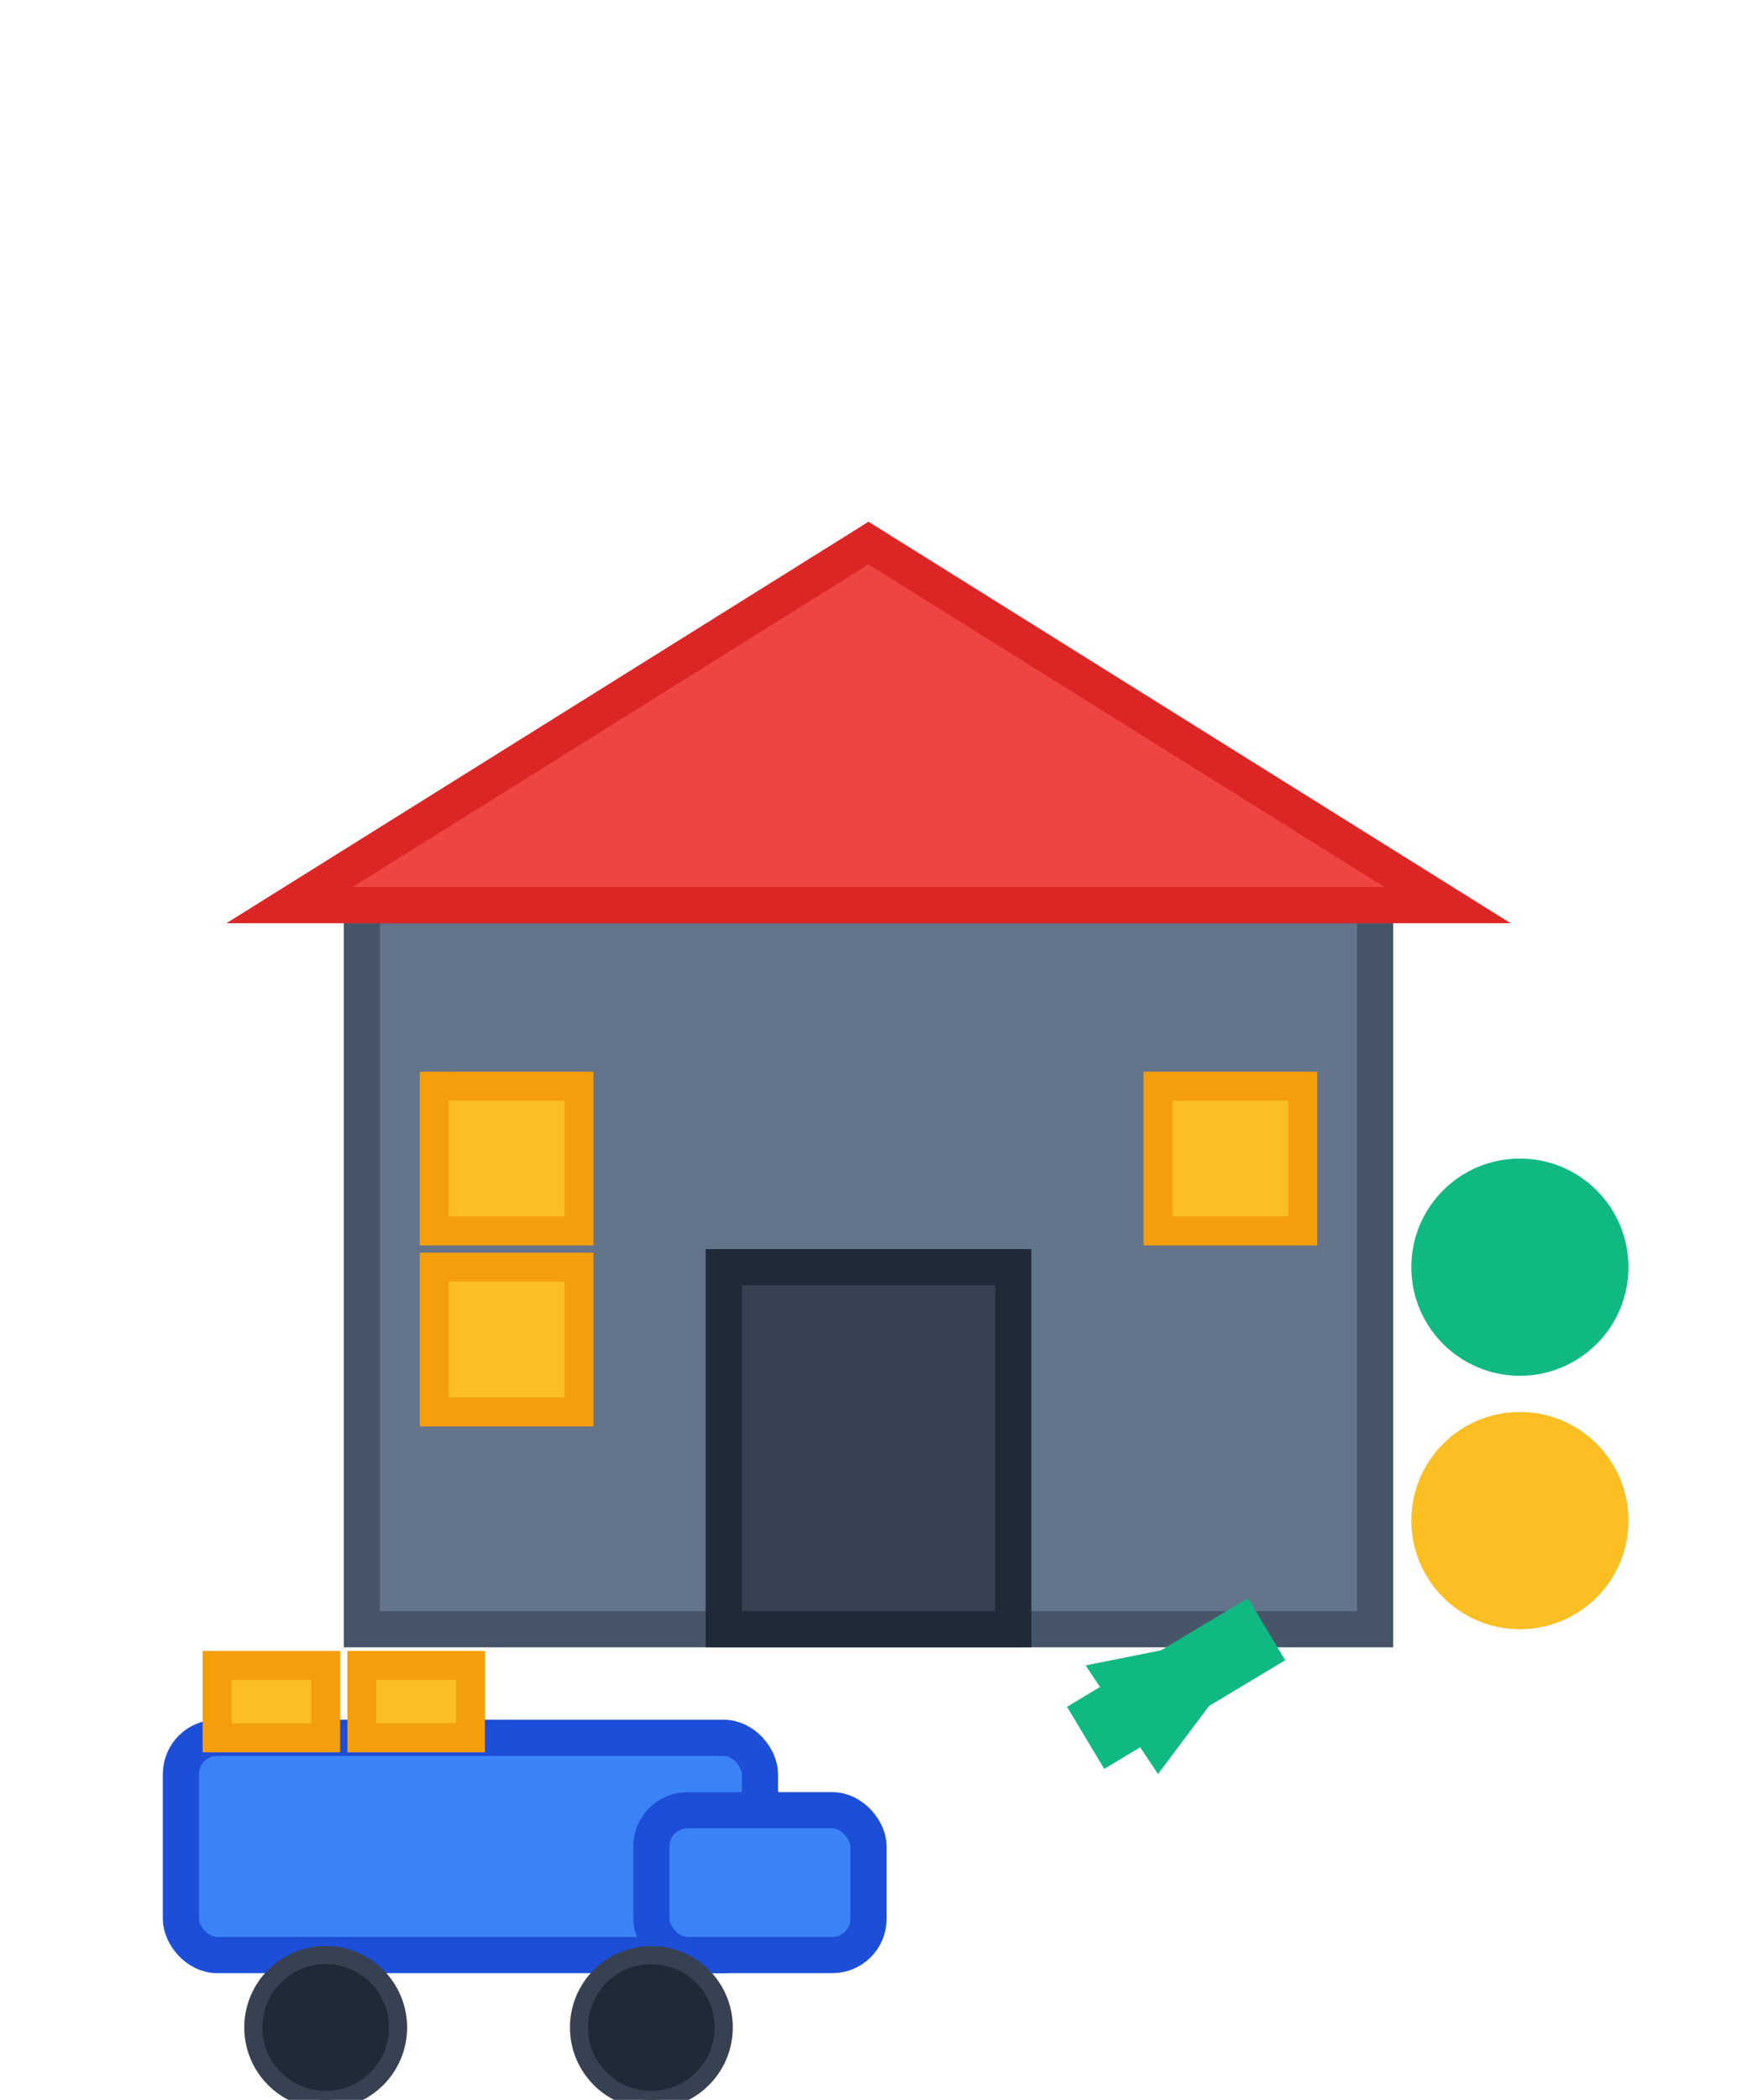 <svg width="48" height="58" viewBox="0 0 48 58" xmlns="http://www.w3.org/2000/svg">
  <defs>
    <style>
      .warehouse { fill: #64748b; stroke: #475569; stroke-width: 1; }
      .roof { fill: #ef4444; stroke: #dc2626; stroke-width: 1; }
      .door { fill: #374151; stroke: #1f2937; stroke-width: 1; }
      .box { fill: #fbbf24; stroke: #f59e0b; stroke-width: 0.8; }
      .truck { fill: #3b82f6; stroke: #1d4ed8; stroke-width: 1; }
      .wheel { fill: #1f2937; stroke: #374151; stroke-width: 0.5; }
      
      .slide {
        animation: slide 3s ease-in-out infinite;
      }
      
      .bounce {
        animation: bounce 2s ease-in-out infinite;
      }
      
      .fade {
        animation: fade 2.5s ease-in-out infinite;
      }
      
      @keyframes slide {
        0%, 100% { transform: translateX(0px); }
        50% { transform: translateX(8px); }
      }
      
      @keyframes bounce {
        0%, 100% { transform: translateY(0px); }
        50% { transform: translateY(-4px); }
      }
      
      @keyframes fade {
        0%, 100% { opacity: 1; }
        50% { opacity: 0.5; }
      }
    </style>
  </defs>
  
  <!-- Warehouse building -->
  <rect x="10" y="25" width="28" height="20" class="warehouse"/>
  
  <!-- Roof -->
  <polygon points="8,25 24,15 40,25" class="roof"/>
  
  <!-- Door -->
  <rect x="20" y="35" width="8" height="10" class="door"/>
  
  <!-- Storage boxes -->
  <rect x="12" y="30" width="4" height="4" class="box bounce"/>
  <rect x="32" y="30" width="4" height="4" class="box bounce" style="animation-delay: 0.5s;"/>
  <rect x="12" y="35" width="4" height="4" class="box bounce" style="animation-delay: 1s;"/>
  
  <!-- Delivery truck -->
  <g class="slide">
    <rect x="5" y="48" width="16" height="6" rx="1" class="truck"/>
    <rect x="18" y="50" width="6" height="4" rx="1" class="truck"/>
    
    <!-- Wheels -->
    <circle cx="9" cy="56" r="2" class="wheel"/>
    <circle cx="18" cy="56" r="2" class="wheel"/>
    
    <!-- Cargo -->
    <rect x="6" y="46" width="3" height="2" class="box"/>
    <rect x="10" y="46" width="3" height="2" class="box"/>
  </g>
  
  <!-- Loading arrows -->
  <g class="fade">
    <path d="M 30 48 L 35 45" stroke="#10b981" stroke-width="2" fill="none"/>
    <polygon points="35,45 30,46 32,49" fill="#10b981"/>
  </g>
  
  <!-- Inventory indicators -->
  <circle cx="42" cy="35" r="3" fill="#10b981" class="bounce"/>
  <circle cx="42" cy="42" r="3" fill="#fbbf24" class="bounce" style="animation-delay: 1s;"/>
</svg>